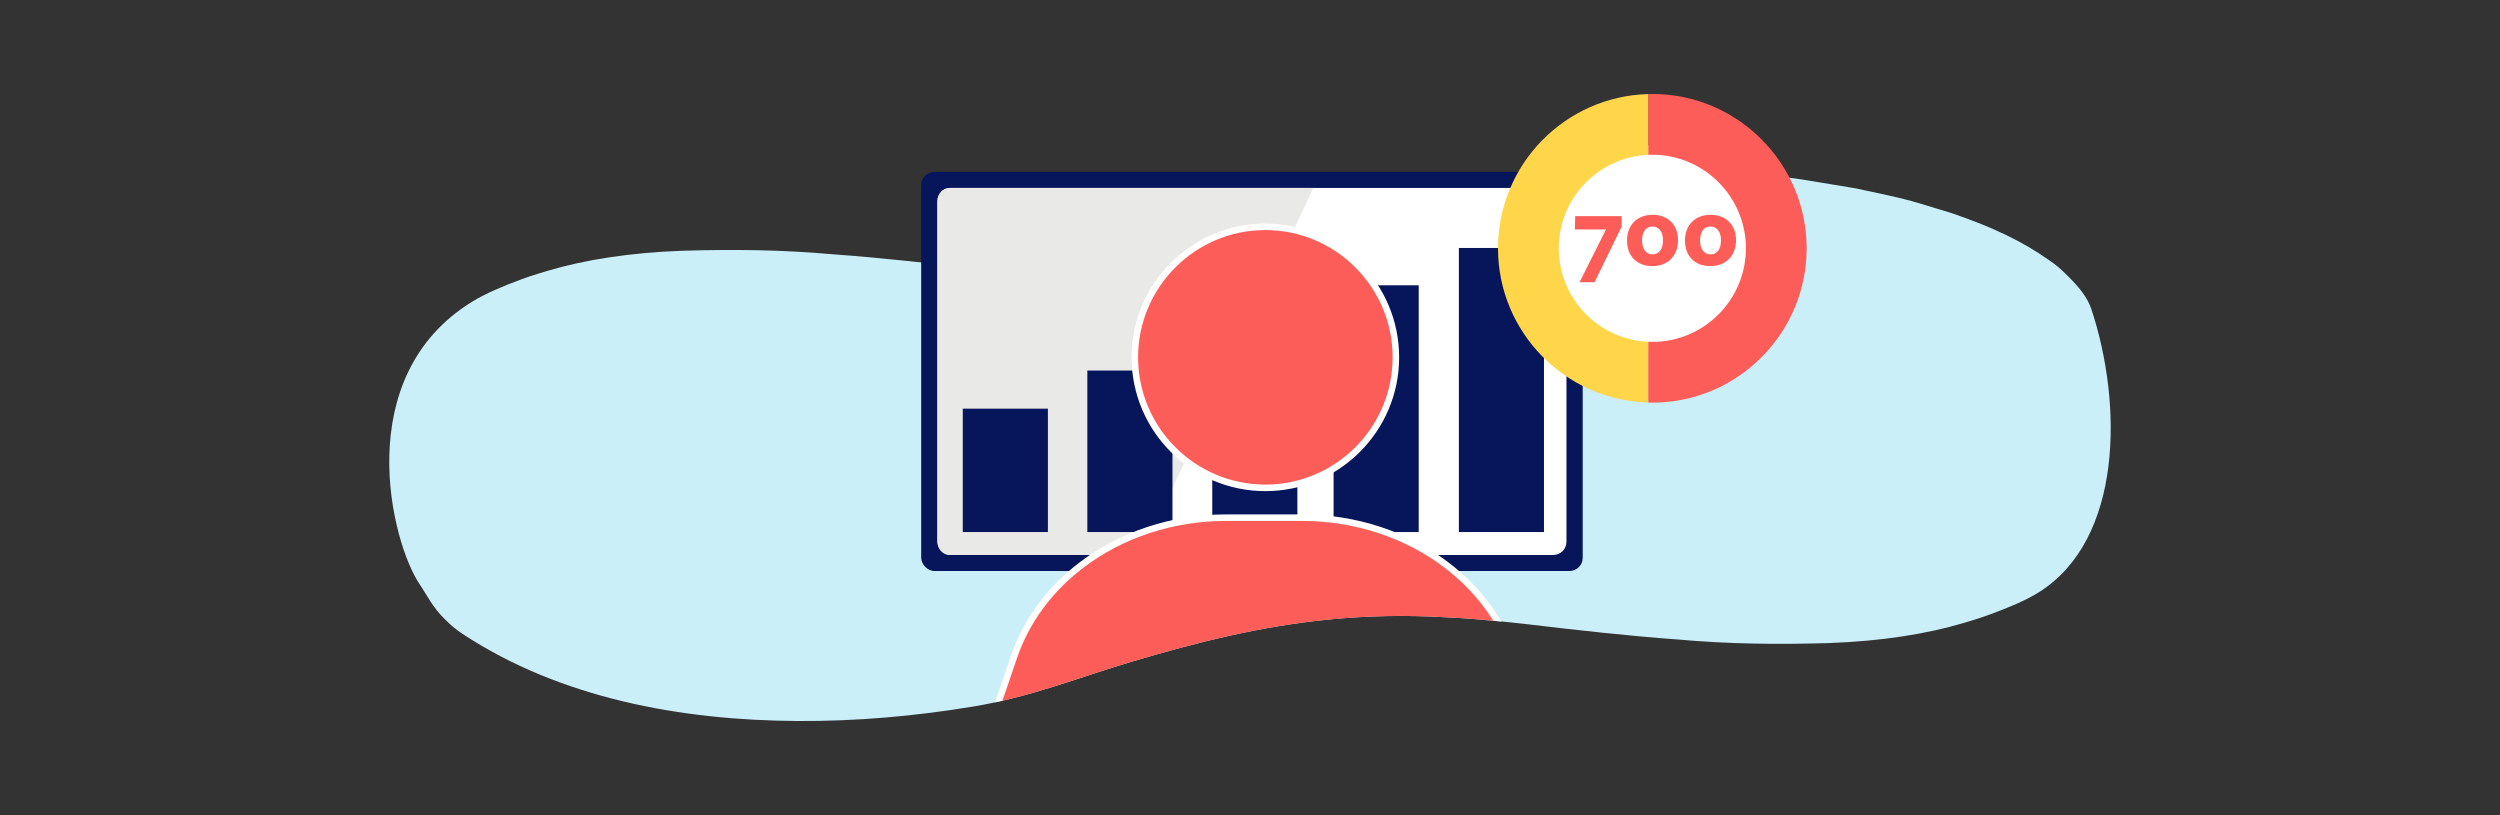 <?xml version="1.0" encoding="UTF-8"?>
<svg xmlns="http://www.w3.org/2000/svg" xmlns:xlink="http://www.w3.org/1999/xlink" id="Layer_1" viewBox="0 0 1234.45 402.42">
  <rect x="0" y="0" width="1234.45" height="402.42" fill="#333333" stroke="none"/>
  <defs>
    <style>.cls-1{fill:none;}.cls-2{clip-path:url(#clippath);}.cls-3{fill:#e9e9e7;}.cls-4{fill:#fff;}.cls-5{fill:#ffd54a;}.cls-6{fill:#fc5d59;}.cls-7{fill:#caeff9;}.cls-8{fill:#07155a;}</style>
    <clipPath id="clippath">
      <path class="cls-1" d="M1032.69,152.71c-1.96-5.91-6.27-11.28-12.49-17.24-2.47-2.49-5.07-4.8-8.64-7.15-12.78-9.07-27.87-16.28-47.98-23.11-5.23-1.68-10.58-3.14-15.86-4.83-9.81-2.93-20.55-5.02-31.27-7.34-6.68-1.09-12.87-2.17-19.58-3.26-78.36-13.75-158.56,3.6-216.76,25.17-15.51,4.59-31.26,8.93-47.5,12.54-32,7.11-66.29,11.36-105.53,9.11-9.92-.4-19.75-1.3-30.25-2.29-3.29-.31-6.57-.66-9.83-1.05-25.65-3.06-50.8-5.89-75.98-7.72-24.88-2.23-48.81-2.44-72.41-1.77-.8,.02-1.61,.05-2.4,.08-24.97,.92-47.44,4.39-65.76,9.87-1.41,.42-2.81,.84-4.23,1.27-3.15,.95-6.16,1.96-9.03,3.03-8.93,3.32-17.38,6.85-24.04,10.94-60.45,37.14-40.02,118.86-25.85,139.68,3.5,5.15,6.27,11.28,12.49,17.24,2.47,2.49,5.07,4.8,8.63,7.14,48.45,31.9,108.12,42.65,165.28,43,29.14,.18,58.29-2.4,87.03-7.18s52.25-14.49,79.15-22.44c15.51-4.58,31.26-8.93,47.5-12.54,32-7.11,66.29-11.36,105.53-9.11,9.92,.4,19.75,1.3,30.25,2.29,3.29,.31,6.57,.66,9.83,1.05,25.65,3.06,50.8,5.89,75.98,7.72,24.88,2.23,48.81,2.44,72.41,1.77,.8-.02,1.61-.05,2.4-.08,24.97-.92,47.44-4.39,65.76-9.87,1.41-.42,2.81-.84,4.23-1.27,3.15-.95,6.16-1.96,9.03-3.03,8.93-3.32,17.43-6.77,24.04-10.94,41.36-26.08,41.36-92.85,25.85-139.68Z"></path>
    </clipPath>
  </defs>
  <path class="cls-7" d="M1032.69,152.71c-1.96-5.91-6.27-11.28-12.49-17.24-2.47-2.49-5.07-4.8-8.64-7.15-12.78-9.07-27.87-16.28-47.98-23.11-5.23-1.68-10.58-3.14-15.86-4.83-9.81-2.93-20.55-5.02-31.27-7.34-6.68-1.09-12.87-2.17-19.58-3.26-78.36-13.75-158.56,3.6-216.76,25.17-15.51,4.59-31.26,8.93-47.5,12.54-32,7.11-66.29,11.36-105.53,9.11-9.92-.4-19.75-1.3-30.25-2.29-3.29-.31-6.57-.66-9.83-1.05-25.65-3.06-50.8-5.89-75.98-7.72-24.88-2.23-48.81-2.44-72.41-1.77-.8,.02-1.61,.05-2.4,.08-24.97,.92-47.44,4.39-65.76,9.87-1.41,.42-2.81,.84-4.23,1.27-3.15,.95-6.16,1.96-9.03,3.03-8.93,3.32-17.38,6.85-24.04,10.94-60.45,37.14-40.02,118.86-25.85,139.68,3.5,5.15,6.27,11.28,12.49,17.24,2.47,2.49,5.07,4.8,8.63,7.14,48.45,31.9,108.12,42.65,165.28,43,29.14,.18,58.29-2.4,87.03-7.18s52.25-14.49,79.15-22.44c15.51-4.58,31.26-8.93,47.5-12.54,32-7.11,66.29-11.36,105.53-9.11,9.92,.4,19.75,1.3,30.25,2.29,3.29,.31,6.57,.66,9.83,1.05,25.65,3.06,50.8,5.89,75.98,7.72,24.88,2.23,48.81,2.44,72.41,1.77,.8-.02,1.61-.05,2.4-.08,24.97-.92,47.44-4.39,65.76-9.87,1.41-.42,2.81-.84,4.23-1.27,3.15-.95,6.16-1.96,9.03-3.03,8.93-3.32,17.43-6.77,24.04-10.94,41.36-26.08,41.36-92.85,25.85-139.68Z"></path>
  <rect class="cls-8" x="454.86" y="84.87" width="326.65" height="197.09" rx="6.53" ry="6.53"></rect>
  <rect class="cls-4" x="462.88" y="92.8" width="310.61" height="181.24" rx="6.53" ry="6.53"></rect>
  <path class="cls-3" d="M563.45,274.04h-94.56c-3.32,0-6.01-2.92-6.01-6.53V99.32c0-3.61,2.69-6.53,6.01-6.53h179.62l-85.06,181.24Z"></path>
  <g>
    <rect class="cls-8" x="475.4" y="201.79" width="42.03" height="60.92"></rect>
    <rect class="cls-8" x="536.91" y="182.97" width="42.03" height="79.74"></rect>
    <rect class="cls-8" x="598.59" y="163.71" width="42.03" height="99.01"></rect>
    <rect class="cls-8" x="658.5" y="140.87" width="42.03" height="121.85"></rect>
    <rect class="cls-8" x="720.36" y="122.44" width="42.03" height="140.27"></rect>
  </g>
  <g>
    <circle class="cls-6" cx="624.81" cy="176.44" r="64.45"></circle>
    <path class="cls-4" d="M624.81,242.51c-36.43,0-66.06-29.64-66.06-66.06s29.64-66.06,66.06-66.06,66.06,29.64,66.06,66.06-29.64,66.06-66.06,66.06Zm0-128.91c-34.65,0-62.84,28.19-62.84,62.84s28.19,62.84,62.84,62.84,62.84-28.19,62.84-62.84-28.19-62.84-62.84-62.84Z"></path>
  </g>
  <g class="cls-2">
    <g>
      <path class="cls-6" d="M692.75,336.52l79.03,256.07h-77.45v164.4c0,16.72-15.31,30.27-34.19,30.27h0c-18.88,0-34.19-13.55-34.19-30.27v0c0,16.72-15.31,30.27-34.19,30.27h0c-18.88,0-34.19-13.55-34.19-30.27v-164.4h-77.45l76.81-248.86-.19-7.21-40.3,130.58c-7.57,24.53-41.07,28.96-53.95,6.75-5.02-8.67-6.91-19.12-2.16-31.33l40.48-118.48c6.02-17.44,17.5-33.02,33.09-44.93h0c19.83-15.14,45.15-23.48,71.33-23.48h37.82c26.19,0,51.51,8.33,71.33,23.48h0c15.6,11.91,27.07,27.49,33.09,44.93l40.48,118.48c4.75,12.21,2.86,22.66-2.16,31.33-12.88,22.21-46.37,17.78-53.95-6.75l-40.3-130.58"></path>
      <path class="cls-4" d="M660.14,788.87c-16.04,0-29.65-9.44-34.19-22.41-4.54,12.97-18.15,22.41-34.19,22.41-19.74,0-35.8-14.3-35.8-31.88v-162.79h-75.84c-.51,0-.99-.24-1.3-.65-.3-.41-.39-.94-.24-1.43l36.26-117.5c-4.98,8.32-13.52,13.88-23.64,15.03-12.4,1.41-23.93-4.34-30.11-15-5.95-10.27-6.72-21.28-2.27-32.72l40.46-118.42c6.14-17.77,17.77-33.57,33.64-45.69,20.1-15.35,45.78-23.81,72.31-23.81h37.82c26.53,0,52.21,8.45,72.31,23.81,15.87,12.12,27.5,27.92,33.64,45.69l40.48,118.49c4.42,11.38,3.66,22.39-2.29,32.66-6.18,10.66-17.72,16.41-30.11,15-6.88-.78-13.04-3.6-17.83-7.95l34.08,110.41c.15,.49,.06,1.02-.24,1.43-.3,.41-.78,.65-1.3,.65h-75.84v162.79c0,17.58-16.06,31.88-35.8,31.88Zm-32.58-194.88v163c0,15.8,14.62,28.66,32.58,28.66s32.58-12.86,32.58-28.66v-164.4c0-.89,.72-1.61,1.61-1.61h75.27l-35.67-115.56c-1.53-2.39-2.75-5.02-3.63-7.85l-40.3-130.58c-.26-.85,.21-1.75,1.06-2.01,.37-.11,.74-.09,1.08,.04,.04-.02,.08-.03,.13-.04,.85-.26,1.75,.21,2.01,1.06l42.59,137.98c4.55,6.88,11.92,11.44,20.57,12.42,11.1,1.26,21.43-3.88,26.96-13.41,5.44-9.38,6.13-19.45,2.05-29.94l-40.5-118.54c-5.92-17.16-17.18-32.43-32.55-44.17-19.54-14.93-44.53-23.15-70.36-23.15h-37.82c-25.83,0-50.81,8.22-70.36,23.15-15.37,11.74-26.62,27.01-32.55,44.18l-40.48,118.48c-4.1,10.55-3.41,20.62,2.03,30,5.53,9.53,15.86,14.67,26.96,13.41,11.47-1.3,20.68-8.9,24.06-19.83l40.3-130.58c.23-.75,.97-1.24,1.76-1.12,.78,.11,1.37,.76,1.39,1.55l.19,7.21c0,.18-.02,.35-.07,.52l-76.16,246.77h75.27c.89,0,1.61,.72,1.61,1.61v164.4c0,15.8,14.62,28.66,32.58,28.66s32.58-12.86,32.58-28.66v-163c0-.89,.72-1.61,1.61-1.61s1.61,.72,1.61,1.61Z"></path>
    </g>
  </g>
  <g>
    <circle class="cls-4" cx="815.88" cy="122.6" r="50.93"></circle>
    <g>
      <path class="cls-6" d="M815.88,46.4c-.69,0-1.37,.03-2.05,.05v30c.68-.03,1.36-.05,2.05-.05,25.48,0,46.21,20.73,46.21,46.21s-20.73,46.21-46.21,46.21c-.69,0-1.37-.02-2.05-.05v30c.68,.02,1.36,.05,2.05,.05,42.02,0,76.21-34.19,76.21-76.21s-34.19-76.21-76.21-76.21Z"></path>
      <path class="cls-5" d="M769.68,122.6c0-24.79,19.63-45.08,44.16-46.15v-30c-41.07,1.09-74.16,34.82-74.16,76.15s33.08,75.06,74.16,76.16v-30c-24.53-1.08-44.16-21.36-44.16-46.16Z"></path>
    </g>
  </g>
  <g>
    <path class="cls-6" d="M777.8,106.71h22.95v5.19l-13.37,27.43h-7.43l13.07-26.04h-15.36l.15-6.58Z"></path>
    <path class="cls-6" d="M815.91,131.4c-7.73,0-12.52-4.99-12.52-12.62s4.99-12.72,12.62-12.72,12.57,4.99,12.57,12.57-4.94,12.77-12.67,12.77Zm.05-19.55c-3.14,0-5.14,2.54-5.14,6.88s2.05,6.88,5.19,6.88,5.14-2.49,5.14-6.88-2.04-6.88-5.19-6.88Z"></path>
    <path class="cls-6" d="M844.54,131.4c-7.73,0-12.52-4.99-12.52-12.62s4.99-12.72,12.62-12.72,12.57,4.99,12.57,12.57-4.94,12.77-12.67,12.77Zm.05-19.55c-3.14,0-5.14,2.54-5.14,6.88s2.05,6.88,5.19,6.88,5.14-2.49,5.14-6.88-2.04-6.88-5.19-6.88Z"></path>
  </g>
</svg>
